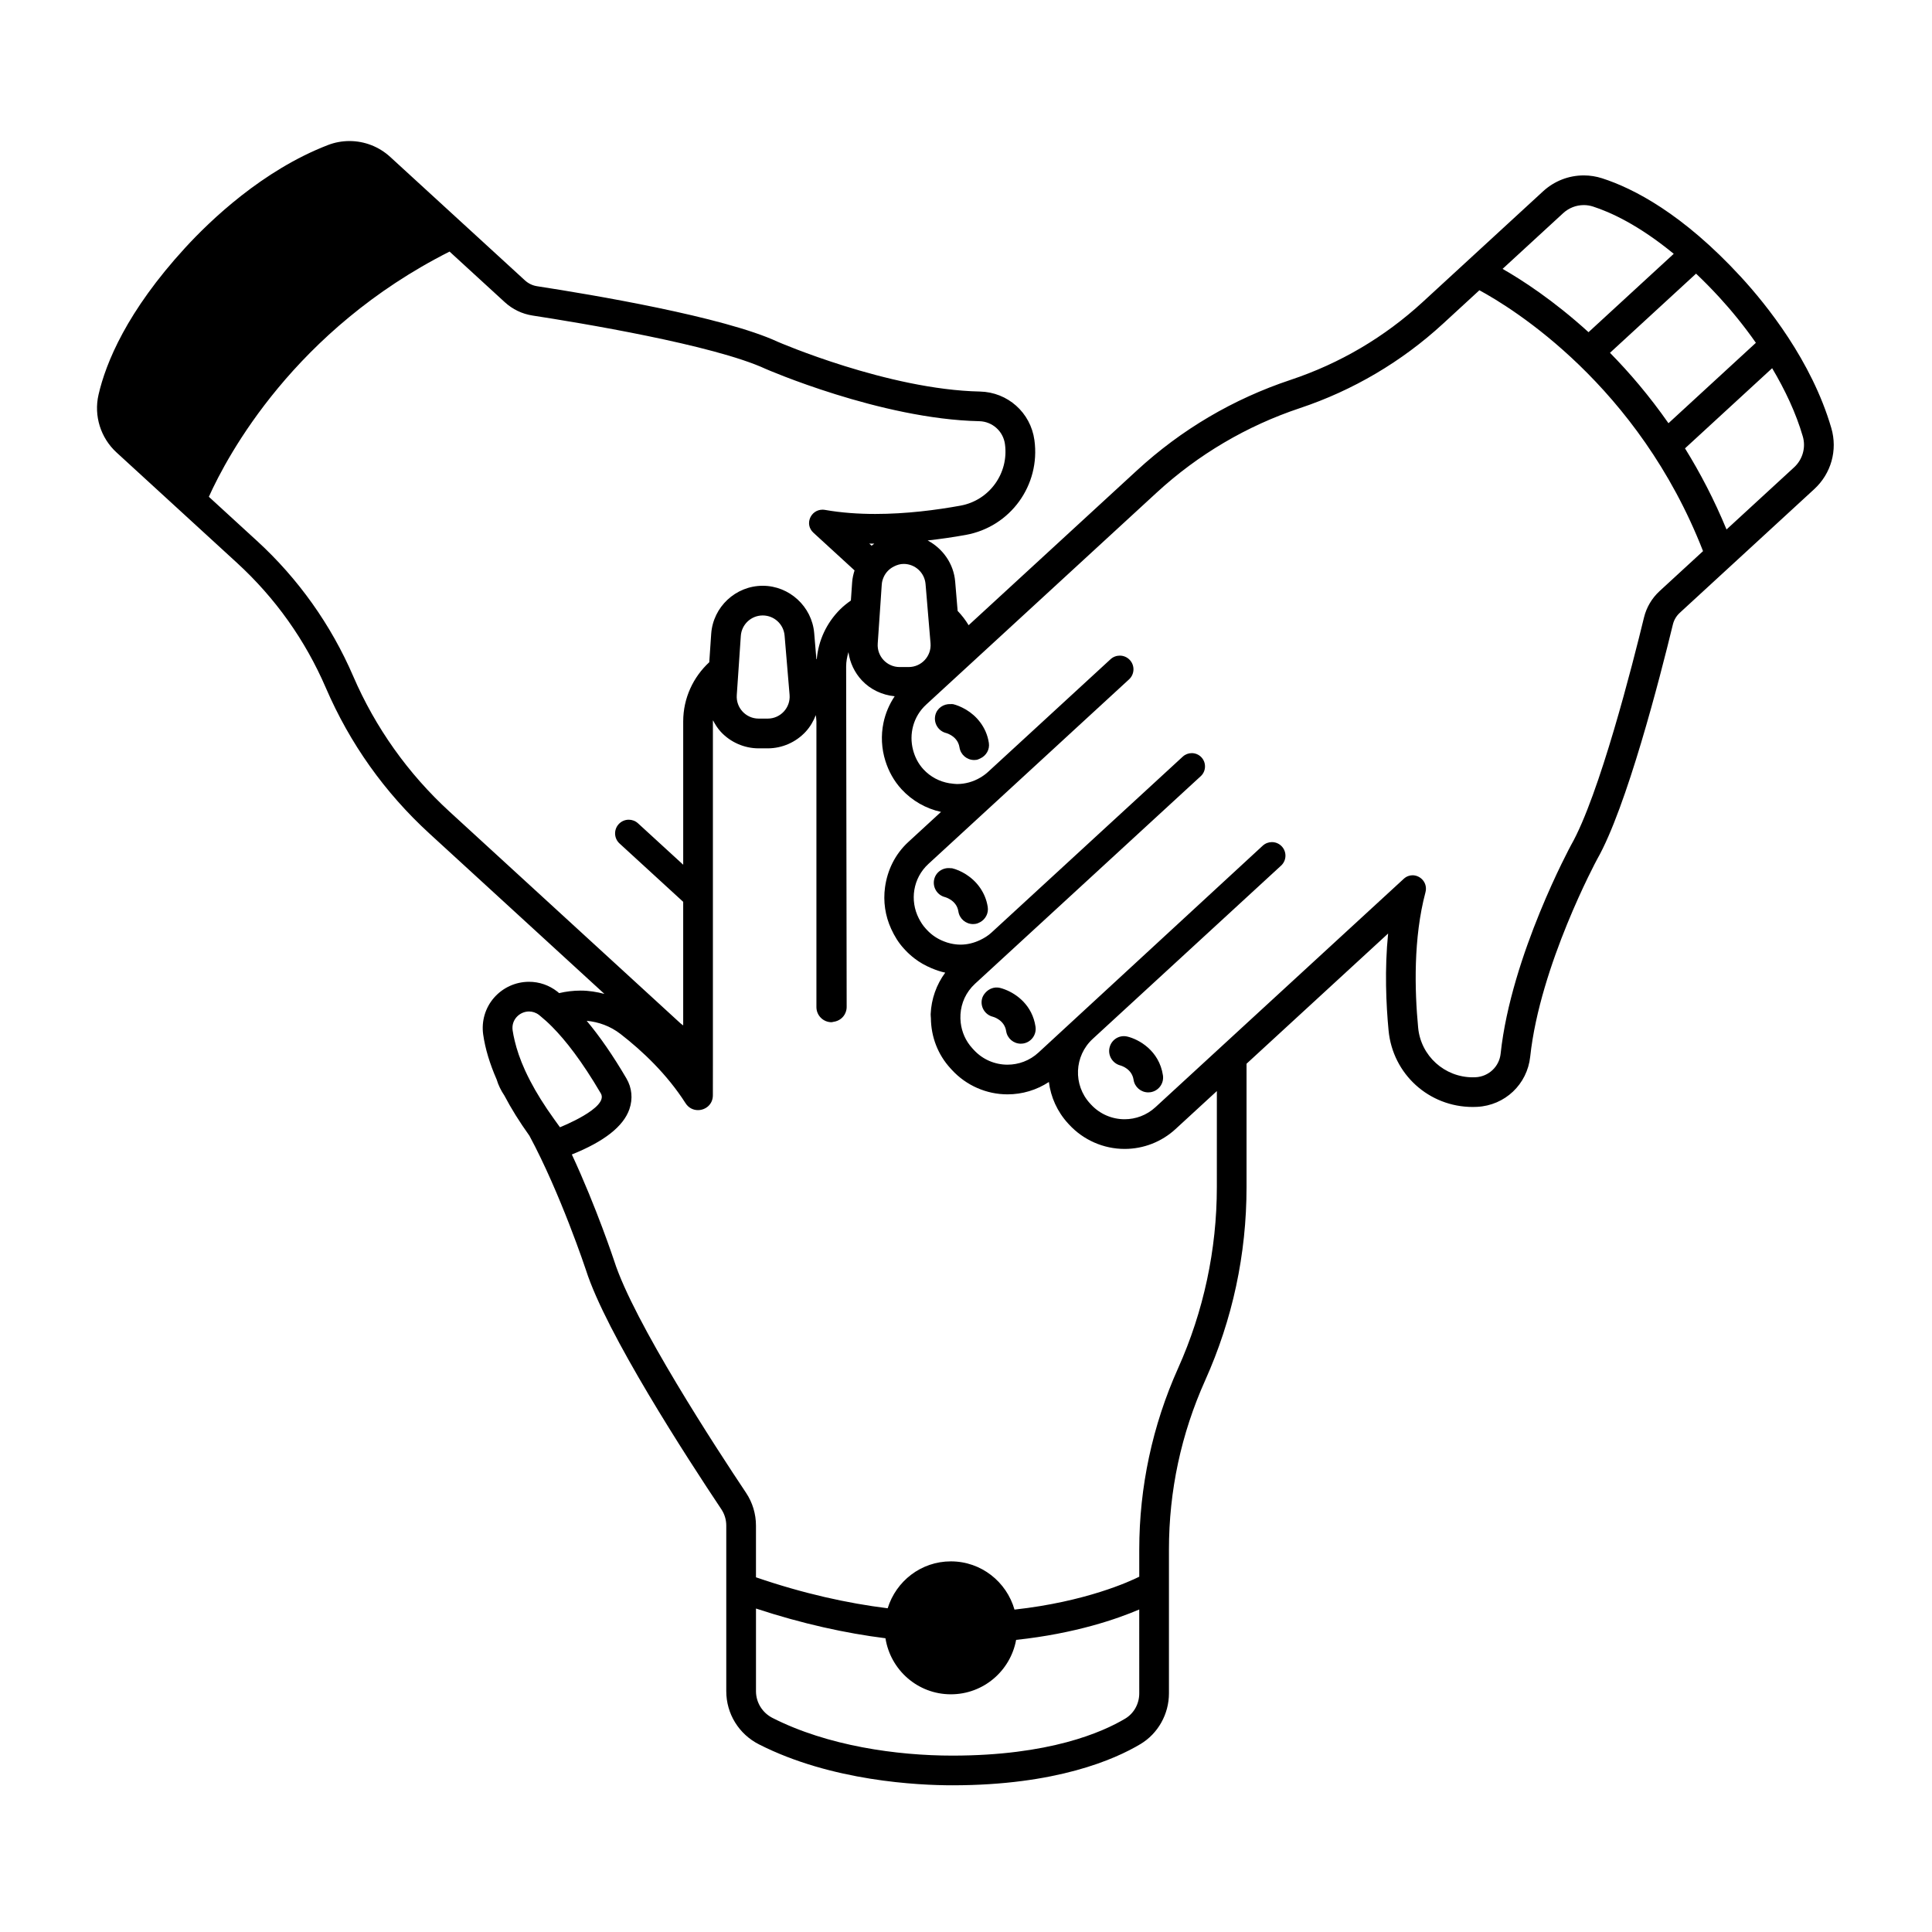 <?xml version="1.0" encoding="UTF-8"?>
<!-- Uploaded to: SVG Repo, www.svgrepo.com, Generator: SVG Repo Mixer Tools -->
<svg fill="#000000" width="800px" height="800px" version="1.1" viewBox="144 144 512 512" xmlns="http://www.w3.org/2000/svg">
 <g>
  <path d="m629.32 257.45c-5.199-17.848-17.219-32.738-23.922-40.027-15.473-16.824-28.57-23.52-36.832-26.176-1.57-0.504-3.203-0.762-4.852-0.762-4 0-7.832 1.5-10.789 4.219l-31.848 29.293c-10.164 9.352-21.965 16.305-35.066 20.676-15.223 5.074-28.934 13.156-40.746 24.023l-44.57 40.992c-0.828-1.379-1.809-2.641-2.914-3.793l-0.652-7.773c-0.398-4.754-3.297-8.766-7.293-10.895 3.301-0.375 6.664-0.844 10.121-1.473 11.824-2.152 19.809-13.184 18.172-25.113-1-7.305-7.082-12.723-14.453-12.879-24.312-0.516-53.332-13.082-53.621-13.207-14.27-6.613-49.32-12.488-63.719-14.703-1.207-0.184-2.324-0.723-3.231-1.555l-35.695-32.711c-2.961-2.711-6.797-4.207-10.801-4.207-1.965 0-3.891 0.359-5.719 1.066-17.34 6.699-31.152 19.949-37.844 27.246-15.445 16.852-21 30.469-22.941 38.93-1.277 5.559 0.555 11.418 4.777 15.289l31.898 29.234c10.184 9.332 18.117 20.492 23.586 33.176 6.356 14.734 15.574 27.707 27.406 38.551l46.398 42.523c-2.035-0.527-4.125-0.875-6.277-0.875-1.949 0-3.863 0.234-5.719 0.668-0.164-0.133-0.328-0.285-0.492-0.414-2.18-1.691-4.769-2.586-7.492-2.586-3.562 0-6.949 1.551-9.293 4.25-2.312 2.664-3.348 6.211-2.848 9.734 0.535 3.773 1.754 7.758 3.566 11.906 0.445 1.492 1.145 2.914 2.047 4.258 1.805 3.445 4.019 6.996 6.637 10.648 8.227 15.281 14.898 35.336 14.98 35.586 5.32 16.719 26.867 49.906 35.879 63.395 0.855 1.281 1.309 2.781 1.309 4.336v43.887c0 5.973 3.32 11.371 8.668 14.09 19.242 9.789 42.254 10.848 51.25 10.848 27.492 0 43.035-6.844 49.852-10.926 4.652-2.785 7.543-7.934 7.543-13.441v-38.117c0-15.543 3.227-30.617 9.59-44.801 7.281-16.223 10.973-33.465 10.973-51.246v-32.691l37.52-34.508c-0.949 9.43-0.547 18.684 0.121 25.695 1.098 11.559 10.691 20.273 22.316 20.273 0.383 0 0.77-0.008 1.156-0.031 7.363-0.375 13.281-5.969 14.062-13.305 2.586-24.18 17.578-52.023 17.73-52.301 7.801-13.652 16.645-48.074 20.082-62.234 0.289-1.188 0.918-2.254 1.824-3.086l35.625-32.766c4.504-4.137 6.242-10.344 4.539-16.191zm-9.867 10.398-17.906 16.469c-3.269-7.91-7.008-15.051-11.004-21.496l23.094-21.242c3.406 5.731 6.309 11.844 8.121 18.07 0.863 2.945-0.047 6.125-2.305 8.199zm-84.395 161.63c-0.254 0.012-0.504 0.02-0.754 0.02-7.453 0-13.766-5.644-14.48-13.148-0.949-9.98-1.277-23.773 1.934-35.863 0.664-2.504-1.289-4.531-3.414-4.531-0.801 0-1.629 0.289-2.348 0.949-11.035 10.148-27.18 25-41.648 38.305-1.328 1.223-2.641 2.426-3.934 3.621-1.336 1.23-2.648 2.434-3.938 3.621-6.269 5.766-11.934 10.977-16.273 14.969-2.324 2.137-5.254 3.191-8.172 3.191-3.269 0-6.531-1.32-8.922-3.922l-0.242-0.262c-4.527-4.922-4.207-12.586 0.715-17.113l0.461-0.426 5.398-4.965 27.035-24.867 3.938-3.621 3.934-3.621 9.148-8.414c1.461-1.344 1.555-3.613 0.211-5.074-0.707-0.77-1.676-1.16-2.644-1.16-0.871 0-1.742 0.316-2.434 0.953l-8.219 7.582-3.938 3.633-27.035 24.941-4.125 3.805-0.031 0.027-3.934 3.629-12.145 11.203c-2.328 2.148-5.273 3.211-8.211 3.211-3.269 0-6.531-1.316-8.918-3.914l-0.391-0.426c-1.797-1.957-2.801-4.344-3.086-6.797-0.344-2.949 0.367-5.992 2.172-8.484 0.473-0.652 1.016-1.266 1.629-1.832l1.379-1.266 0.434-0.398 5.031-4.629 7.144-6.57 5.086-4.676 3.746-3.445 6.125-5.633 3.934-3.617 0.18-0.168 3.973-3.652 18.738-17.234 3.051-2.805 0.992-0.91c0.73-0.672 1.102-1.578 1.125-2.496 0.023-0.883-0.273-1.773-0.918-2.477-0.695-0.754-1.641-1.137-2.59-1.137-0.852 0-1.707 0.309-2.383 0.93l-0.414 0.379-3.867 3.559-5.375 4.945-6.738 6.195-5.426 4.988-0.352 0.324-3.074 2.828-0.859 0.793-2.512 2.309-6.148 5.656-2.996 2.754-3.027 2.785-9.906 9.113c-0.906 0.836-1.926 1.457-2.981 1.961-1.652 0.793-3.426 1.234-5.215 1.234-0.891 0-1.773-0.117-2.644-0.312-0.598-0.133-1.18-0.324-1.754-0.551-1.668-0.648-3.227-1.645-4.519-3.051l-0.324-0.352c-0.762-0.828-1.336-1.75-1.824-2.703-2.418-4.723-1.559-10.641 2.539-14.41l5.883-5.41 3.305-3.039 4.551-4.188 0.684-0.629 18.156-16.699 5.812-5.352 6.559-6.031 3.363-3.094 4.867-4.477c1.473-1.355 1.57-3.648 0.215-5.121-0.715-0.777-1.691-1.172-2.668-1.172-0.875 0-1.758 0.316-2.453 0.957l-3.328 3.062-2.922 2.688-2.914 2.68-6.078 5.59-2.906 2.676-2.91 2.676-11.422 10.504c-0.641 0.59-1.336 1.078-2.059 1.504-1.895 1.117-4.016 1.691-6.137 1.691-0.578 0-1.148-0.094-1.719-0.172-0.105-0.016-0.211-0.016-0.316-0.031-2.555-0.434-4.992-1.652-6.883-3.707-1.383-1.504-2.258-3.269-2.742-5.117-1.105-4.203 0.039-8.852 3.457-12l9.898-9.105 0.523-0.48 2.383-2.191 1.328-1.223 1.578-1.449 45.441-41.793c10.918-10.039 23.836-17.656 37.906-22.348 14.07-4.691 26.988-12.309 37.906-22.348l9.668-8.891c8.703 4.703 42.109 25.145 59.27 69.133l-11.512 10.59c-2.051 1.887-3.488 4.316-4.144 7.027-2.922 12.039-11.828 47.176-19.348 60.336 0 0-15.859 29.211-18.637 55.223-0.355 3.418-3.164 6.074-6.625 6.25zm-68.582 29.121c0 16.555-3.504 32.922-10.281 48.023-6.777 15.102-10.281 31.469-10.281 48.023v7.199c-2.418 1.211-14.141 6.633-33.062 8.715-2.109-7.363-8.816-12.781-16.859-12.781-7.91 0-14.527 5.25-16.75 12.43-10.625-1.32-22.309-3.883-34.902-8.207v-13.695c0-3.106-0.91-6.125-2.637-8.711-7.68-11.488-29.82-45.363-34.949-61.484 0 0-4.664-14.113-11.211-28.164 8.539-3.414 13.68-7.445 15.25-11.996 0.957-2.769 0.68-5.668-0.785-8.16-3.551-6.062-7.07-11.141-10.527-15.266 3.156 0.293 6.266 1.406 8.953 3.484 5.816 4.508 12.324 10.656 17.238 18.344 0.812 1.27 2.059 1.84 3.293 1.84 1.996 0 3.953-1.492 3.953-3.93l0.008-8.039v-91.027c0-0.105 0.027-0.203 0.031-0.309 0.57 1.105 1.234 2.16 2.094 3.082 2.578 2.762 6.227 4.348 10.004 4.348h2.394c3.82 0 7.492-1.613 10.078-4.426 1.176-1.281 2.051-2.781 2.664-4.379 0.07 0.559 0.168 1.109 0.168 1.684v75.691c0 2.215 1.793 4.008 4.008 4.008 0.172 0 0.32-0.078 0.488-0.098 1.48-0.188 2.711-1.125 3.231-2.473 0.176-0.449 0.289-0.93 0.289-1.441l-0.047-31.566-0.016-9.562-0.051-33.566-0.016-9.715-0.008-5.824c0-1.34 0.25-2.606 0.609-3.828 0.383 2.777 1.617 5.406 3.555 7.481 2.277 2.438 5.398 3.887 8.699 4.211-1.457 2.164-2.449 4.543-2.969 7.019-0.703 3.356-0.527 6.848 0.516 10.148 0.852 2.699 2.238 5.269 4.281 7.488 2.797 3.043 6.469 5.121 10.453 5.992l-8.672 7.977c-3.555 3.269-5.559 7.547-6.168 11.992-0.512 3.734 0.027 7.551 1.637 11.047 0.848 1.848 1.902 3.621 3.352 5.195l0.328 0.355c0.754 0.82 1.586 1.562 2.457 2.238 1.383 1.07 2.906 1.926 4.512 2.602 1.188 0.5 2.406 0.93 3.672 1.191-2.344 3.176-3.691 6.977-3.863 11.008-0.016 0.355 0.055 0.699 0.059 1.051 0.051 4.945 1.828 9.645 5.199 13.312l0.391 0.426c3.777 4.106 9.137 6.457 14.715 6.457 3.93 0 7.727-1.148 10.965-3.277 0.5 3.977 2.195 7.844 5.109 11.012l0.246 0.266c3.773 4.106 9.141 6.461 14.715 6.461 5.012 0 9.809-1.871 13.5-5.269l10.945-10.066zm-20.562 134.16c0 2.723-1.379 5.289-3.715 6.688-6.094 3.648-20.18 9.809-45.809 9.809-14.684 0-33.09-2.566-47.68-9.992-2.668-1.359-4.367-4.082-4.367-7.074v-21.91c12.344 4.059 23.836 6.562 34.312 7.875 1.332 8.406 8.555 14.852 17.336 14.852 8.637 0 15.789-6.223 17.293-14.422 15.734-1.676 26.918-5.606 32.625-8.055zm-155.54-176.6c3.5 3.535 7.816 9.023 12.852 17.609 2.234 3.809-10.832 8.965-10.832 8.965-0.531-0.703-0.977-1.359-1.469-2.039-2.695-3.738-4.812-7.152-6.394-10.203-0.5-0.965-0.965-1.902-1.375-2.801-1.363-2.992-2.211-5.586-2.746-7.824-0.238-1.004-0.438-1.957-0.559-2.809-0.406-2.852 1.879-5.004 4.348-5.004 0.902 0 1.832 0.289 2.664 0.934 0.129 0.102 0.277 0.234 0.41 0.34 0.945 0.773 1.98 1.695 3.102 2.832zm-78.273-128.82-12.754-11.688c4.957-11.004 22.723-44.242 63.789-64.98l14.641 13.418c2.055 1.883 4.598 3.109 7.352 3.531 12.242 1.883 48.012 7.766 61.766 14.137 0 0 30.457 13.309 56.609 13.863 3.465 0.074 6.352 2.644 6.82 6.078 1.059 7.719-4.117 14.902-11.781 16.301-6.387 1.164-14.391 2.203-22.582 2.203-4.457 0-8.973-0.309-13.316-1.07-0.234-0.043-0.461-0.059-0.684-0.059-3.102 0-4.852 3.856-2.394 6.106 3.242 2.973 6.945 6.363 10.898 9.988-0.32 1.016-0.566 2.059-0.641 3.16l-0.332 4.82c-1.008 0.711-1.984 1.477-2.875 2.367-3.578 3.582-5.731 8.211-6.168 13.191-0.031-0.027-0.07-0.047-0.105-0.074l-0.574-6.852c-0.594-7.035-6.582-12.543-13.641-12.543-7.168 0-13.168 5.602-13.656 12.754l-0.512 7.508c-4.234 3.91-6.906 9.488-6.906 15.691v37.973l-11.977-10.977c-0.695-0.637-1.574-0.953-2.449-0.953-0.98 0-1.957 0.395-2.672 1.176-1.352 1.477-1.254 3.769 0.223 5.121l16.871 15.465v32.746c-0.234-0.184-0.484-0.332-0.707-0.535l-61.246-56.141c-10.934-10.02-19.625-22.242-25.496-35.863-5.875-13.621-14.562-25.84-25.5-35.863zm177.45 14.633 0.242 2.894 0.242 2.891 0.156 1.844 0.332 3.941 0.078 0.926c0.285 3.394-2.391 6.305-5.797 6.305h-2.394c-3.371 0-6.035-2.852-5.805-6.215l0.449-6.562 0.289-4.191 0.148-2.203 0.133-1.961 0.055-0.777c0.047-0.699 0.246-1.348 0.516-1.953 0.555-1.246 1.539-2.219 2.754-2.816 0.777-0.383 1.613-0.652 2.535-0.652 3.023 0 5.543 2.316 5.797 5.332l0.145 1.707zm-36.305 26.16c0.285 3.394-2.391 6.305-5.797 6.305h-2.394c-3.371 0-6.035-2.852-5.805-6.215l0.316-4.613 0.312-4.57 0.293-4.301 0.152-2.215c0.207-3.051 2.746-5.422 5.805-5.422 3.023 0 5.543 2.316 5.797 5.332l0.176 2.102 0.355 4.211 0.367 4.379zm21.734-39.512-0.609-0.559c0.438 0.008 0.875 0.008 1.316 0.012-0.246 0.168-0.477 0.359-0.707 0.547zm188.73-90.27c0.816 0 1.641 0.125 2.445 0.383 4.543 1.461 12.062 4.844 21.402 12.531l-22.582 20.77c-9.301-8.465-17.699-13.879-22.777-16.777l16.051-14.762c1.516-1.398 3.469-2.144 5.461-2.144zm35.891 24.395c3.266 3.551 6.609 7.648 9.727 12.105l-23.168 21.309c-5.035-7.207-10.324-13.402-15.5-18.66l22.812-20.98c1.988 1.883 4.027 3.941 6.129 6.227z"/>
  <path d="m442.75 418.7c-2.106-0.5-4.172 0.781-4.695 2.867-0.531 2.082 0.738 4.215 2.812 4.777 0.32 0.086 3.102 0.918 3.539 3.805 0.297 1.949 1.973 3.344 3.887 3.344 0.195 0 0.395-0.012 0.598-0.043 2.148-0.328 3.625-2.332 3.297-4.484-0.996-6.566-6.402-9.543-9.438-10.266z"/>
  <path d="m410.37 406.24c-0.492-0.191-0.965-0.344-1.387-0.445-1.445-0.34-2.863 0.207-3.801 1.238-0.43 0.473-0.785 1.016-0.945 1.68-0.504 2.113 0.801 4.238 2.914 4.742 0.031 0.008 3.035 0.805 3.488 3.789 0.297 1.949 1.973 3.344 3.887 3.344 0.195 0 0.395-0.012 0.598-0.043 2.148-0.328 3.625-2.332 3.297-4.484-0.855-5.652-4.981-8.637-8.051-9.82z"/>
  <path d="m396.32 374.1c-0.137-0.031-0.266 0.004-0.402-0.016-1.961-0.254-3.867 0.949-4.344 2.93-0.504 2.113 0.801 4.238 2.914 4.742 0.016 0.004 0.68 0.191 1.43 0.68 0.855 0.559 1.82 1.516 2.062 3.109 0.297 1.949 1.973 3.344 3.887 3.344 0.195 0 0.395-0.012 0.598-0.043 0.48-0.074 0.914-0.254 1.312-0.48 1.391-0.777 2.238-2.336 1.984-4.004-0.305-2.008-1.051-3.641-1.984-5.016-2.125-3.117-5.348-4.742-7.457-5.246z"/>
  <path d="m400.09 332.11c-0.078-0.047-0.152-0.09-0.227-0.133-1.172-0.676-2.324-1.137-3.246-1.359-0.234-0.055-0.457-0.012-0.691-0.023-1.855-0.098-3.602 1.055-4.055 2.938-0.504 2.113 0.801 4.238 2.914 4.742 0.012 0.004 0.52 0.148 1.141 0.504 0.914 0.523 2.078 1.512 2.352 3.289 0.297 1.949 1.973 3.344 3.887 3.344 0.195 0 0.395-0.012 0.598-0.043 0.375-0.059 0.695-0.223 1.023-0.375 1.551-0.715 2.543-2.336 2.273-4.109-0.336-2.211-1.195-3.984-2.273-5.434-1.09-1.457-2.391-2.555-3.695-3.34z"/>
 </g>
</svg>